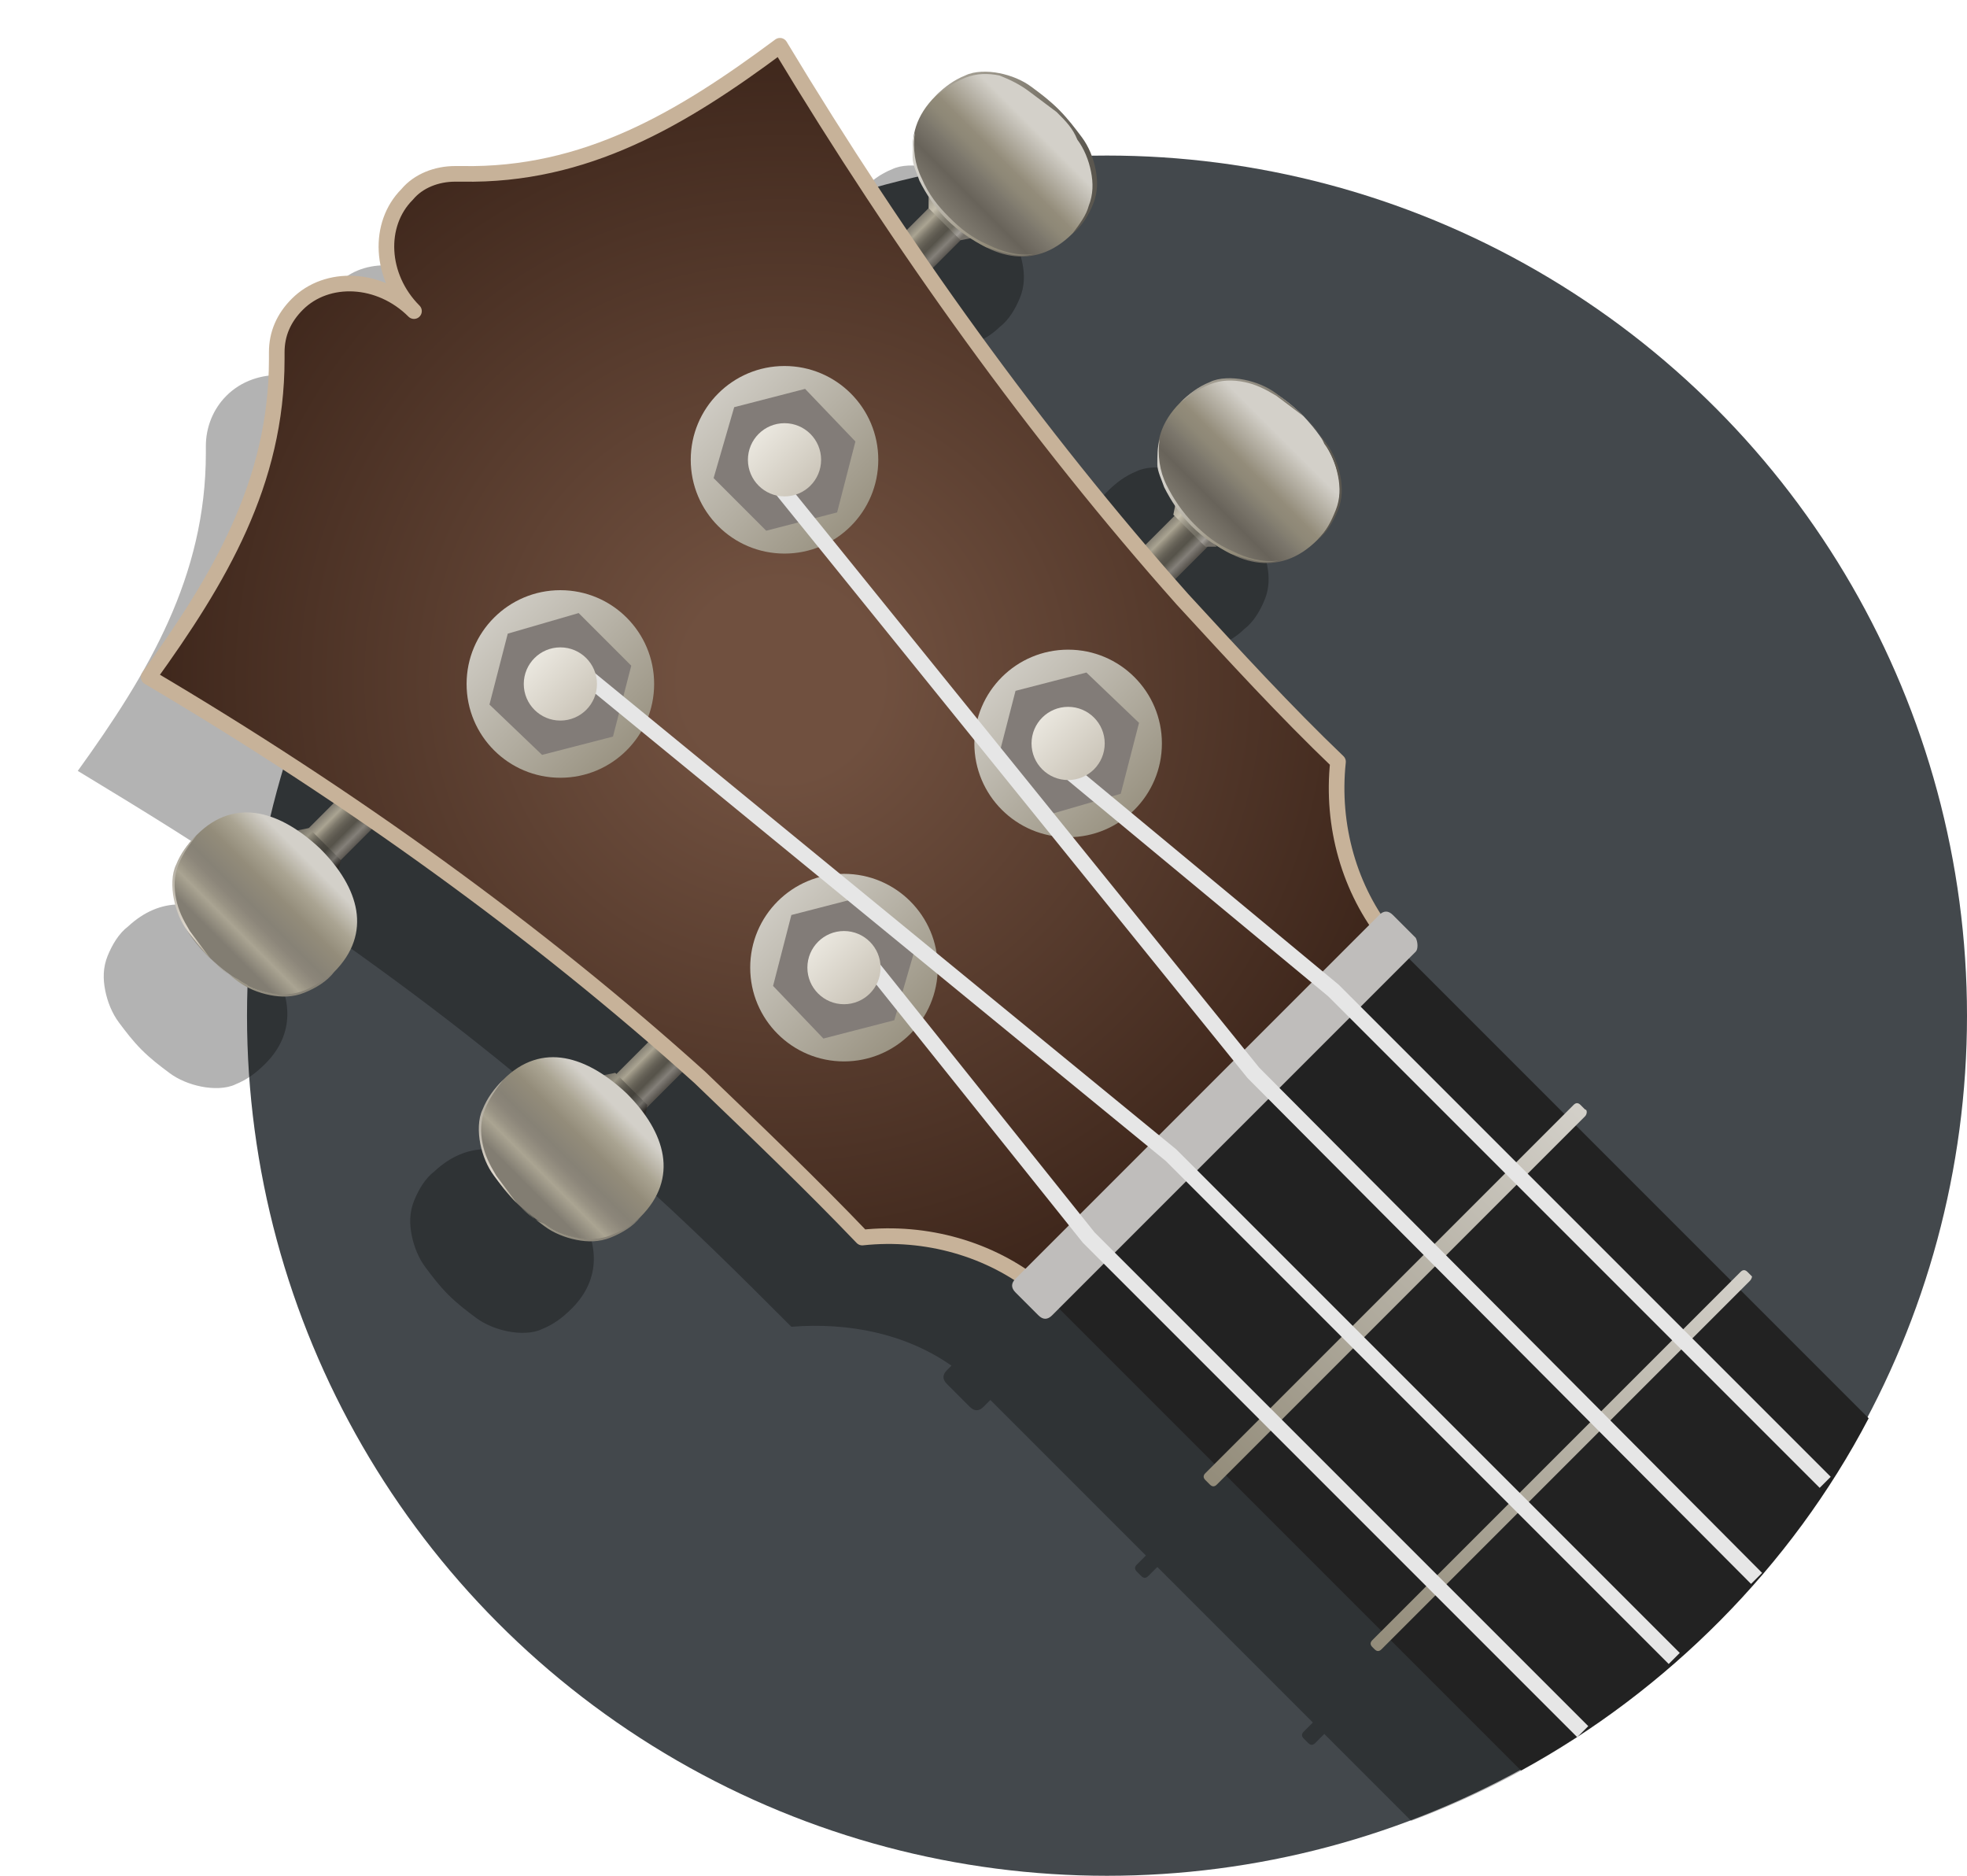 <svg enable-background="new 0 0 86 82" height="82" viewBox="0 0 86 82" width="86" xmlns="http://www.w3.org/2000/svg" xmlns:xlink="http://www.w3.org/1999/xlink"><linearGradient id="a"><stop offset="0" stop-color="#827d72"/><stop offset=".199" stop-color="#aaa492"/><stop offset=".237" stop-color="#9d9786"/><stop offset=".34" stop-color="#7e796c"/><stop offset=".44" stop-color="#686459"/><stop offset=".537" stop-color="#5b574e"/><stop offset=".624" stop-color="#56534a"/><stop offset=".819" stop-color="#848079"/><stop offset=".994" stop-color="#59554f"/></linearGradient><linearGradient id="b" gradientTransform="matrix(.707 .707 -.707 .707 -400.557 669.336)" gradientUnits="userSpaceOnUse" x1="-154.919" x2="-152.929" xlink:href="#a" y1="-741.595" y2="-741.595"/><linearGradient id="c"><stop offset="0" stop-color="#706c63"/><stop offset=".199" stop-color="#989383"/><stop offset=".233" stop-color="#8b8677"/><stop offset=".324" stop-color="#6c685d"/><stop offset=".413" stop-color="#56534a"/><stop offset=".498" stop-color="#49463f"/><stop offset=".576" stop-color="#44423b"/><stop offset=".773" stop-color="#726f69"/><stop offset=".905" stop-color="#2b2825"/></linearGradient><linearGradient id="d" gradientTransform="matrix(.707 .707 -.707 .707 -400.557 669.336)" gradientUnits="userSpaceOnUse" x1="-155.239" x2="-152.609" xlink:href="#c" y1="-740.261" y2="-740.261"/><linearGradient id="e"><stop offset=".124" stop-color="#827d72"/><stop offset=".248" stop-color="#aaa492"/><stop offset=".305" stop-color="#999384"/><stop offset=".371" stop-color="#8c867a"/><stop offset=".431" stop-color="#878276"/><stop offset=".588" stop-color="#938c7a"/><stop offset=".725" stop-color="#aaa492"/><stop offset=".889" stop-color="#d3d0c9"/></linearGradient><linearGradient id="f" gradientTransform="matrix(.707 -.707 .707 .707 -285.735 -334.959)" gradientUnits="userSpaceOnUse" x1="-57.9" x2="-51.163" xlink:href="#e" y1="475.029" y2="475.029"/><linearGradient id="g"><stop offset="0" stop-color="#aaa599"/><stop offset=".334" stop-color="#e2dbd0"/><stop offset=".489" stop-color="#aaa492"/><stop offset=".994" stop-color="#827d72"/></linearGradient><linearGradient id="h" gradientTransform="matrix(.707 -.707 .707 .707 -285.735 -334.959)" gradientUnits="userSpaceOnUse" x1="-56.293" x2="-56.224" xlink:href="#g" y1="470.543" y2="479.798"/><linearGradient id="i" gradientTransform="matrix(.707 .707 .707 -.707 -354.229 623.008)" gradientUnits="userSpaceOnUse" x1="-154.919" x2="-152.929" xlink:href="#a" y1="712.171" y2="712.171"/><linearGradient id="j"><stop offset="0" stop-color="#9e998e"/><stop offset=".199" stop-color="#c6c0ae"/><stop offset=".237" stop-color="#b9b3a2"/><stop offset=".34" stop-color="#9a9587"/><stop offset=".44" stop-color="#848074"/><stop offset=".537" stop-color="#777368"/><stop offset=".624" stop-color="#726f64"/><stop offset=".767" stop-color="#a09c96"/><stop offset=".851" stop-color="#75716a"/></linearGradient><linearGradient id="k" gradientTransform="matrix(.707 .707 .707 -.707 -335.78 604.559)" gradientUnits="userSpaceOnUse" x1="-155.244" x2="-152.614" xlink:href="#j" y1="687.369" y2="687.369"/><linearGradient id="l"><stop offset="0" stop-color="#827d72"/><stop offset=".21" stop-color="#68635a"/><stop offset=".352" stop-color="#7d786d"/><stop offset=".371" stop-color="#817c6f"/><stop offset=".452" stop-color="#8e8877"/><stop offset=".525" stop-color="#938c7a"/><stop offset=".815" stop-color="#d3d0c9"/></linearGradient><linearGradient id="m" gradientTransform="matrix(-.707 .707 .707 .707 -1358.524 737.83)" gradientUnits="userSpaceOnUse" x1="-1505.064" x2="-1511.801" xlink:href="#l" y1="475.029" y2="475.029"/><linearGradient id="n"><stop offset="0" stop-color="#7d786d"/><stop offset=".026" stop-color="#817c6f"/><stop offset=".138" stop-color="#8e8877"/><stop offset=".239" stop-color="#938c7a"/><stop offset=".815" stop-color="#d3d0c9"/></linearGradient><linearGradient id="o" gradientTransform="matrix(.707 -.707 .707 .707 -285.735 -334.959)" gradientUnits="userSpaceOnUse" x1="-11.459" x2="-11.459" xlink:href="#n" y1="478.753" y2="471.421"/><linearGradient id="p"><stop offset="0" stop-color="#aaa599"/><stop offset=".34" stop-color="#827d72"/><stop offset=".723" stop-color="#5b574f"/></linearGradient><linearGradient id="q" gradientTransform="matrix(-.707 .707 .707 .707 -1358.524 737.83)" gradientUnits="userSpaceOnUse" x1="-1510.059" x2="-1509.99" xlink:href="#p" y1="470.543" y2="479.798"/><linearGradient id="r" gradientTransform="matrix(.707 .707 -.707 .707 -400.557 669.336)" gradientUnits="userSpaceOnUse" x1="-137.854" x2="-135.864" xlink:href="#a" y1="-743.506" y2="-743.506"/><linearGradient id="s" gradientTransform="matrix(.707 .707 -.707 .707 -400.557 669.336)" gradientUnits="userSpaceOnUse" x1="-138.174" x2="-135.544" xlink:href="#c" y1="-742.172" y2="-742.172"/><linearGradient id="t" gradientTransform="matrix(.707 -.707 .707 .707 -285.735 -334.959)" gradientUnits="userSpaceOnUse" x1="-55.989" x2="-49.252" xlink:href="#e" y1="492.094" y2="492.094"/><linearGradient id="u" gradientTransform="matrix(.707 -.707 .707 .707 -285.735 -334.959)" gradientUnits="userSpaceOnUse" x1="-54.381" x2="-54.312" xlink:href="#g" y1="487.607" y2="496.862"/><linearGradient id="v" gradientTransform="matrix(.707 .707 .707 -.707 -354.229 623.008)" gradientUnits="userSpaceOnUse" x1="-137.854" x2="-135.864" xlink:href="#a" y1="710.26" y2="710.26"/><linearGradient id="w" gradientTransform="matrix(.707 .707 .707 -.707 -335.78 604.559)" gradientUnits="userSpaceOnUse" x1="-138.179" x2="-135.549" xlink:href="#j" y1="685.458" y2="685.458"/><linearGradient id="x" gradientTransform="matrix(-.707 .707 .707 .707 -1358.524 737.83)" gradientUnits="userSpaceOnUse" x1="-1503.152" x2="-1509.889" xlink:href="#l" y1="492.094" y2="492.094"/><linearGradient id="y" gradientTransform="matrix(.707 -.707 .707 .707 -285.735 -334.959)" gradientUnits="userSpaceOnUse" x1="-13.37" x2="-13.37" xlink:href="#n" y1="495.817" y2="488.485"/><linearGradient id="z" gradientTransform="matrix(-.707 .707 .707 .707 -1358.524 737.83)" gradientUnits="userSpaceOnUse" x1="-1508.147" x2="-1508.078" xlink:href="#p" y1="487.607" y2="496.862"/><radialGradient id="A" cx="-31.693" cy="484.14" gradientTransform="matrix(.707 -.707 .707 .707 -285.735 -334.959)" gradientUnits="userSpaceOnUse" r="38.214"><stop offset=".114" stop-color="#70503f"/><stop offset=".839" stop-color="#351f15"/></radialGradient><linearGradient id="B"><stop offset="0" stop-color="#938c7a"/><stop offset="1" stop-color="#d3d0c9"/></linearGradient><linearGradient id="C" gradientTransform="matrix(.707 -.707 .707 .707 -285.735 -334.959)" gradientUnits="userSpaceOnUse" x1="-38.646" x2="-38.646" xlink:href="#B" y1="482.704" y2="472.578"/><linearGradient id="D" gradientTransform="matrix(.707 -.707 .707 .707 -285.735 -334.959)" gradientUnits="userSpaceOnUse" x1="-24.741" x2="-24.741" xlink:href="#B" y1="482.704" y2="472.578"/><linearGradient id="E" gradientTransform="matrix(.707 -.707 .707 .707 -285.735 -334.959)" gradientUnits="userSpaceOnUse" x1="-38.646" x2="-38.646" xlink:href="#B" y1="500.184" y2="490.058"/><linearGradient id="F" gradientTransform="matrix(.707 -.707 .707 .707 -285.735 -334.959)" gradientUnits="userSpaceOnUse" x1="-24.741" x2="-24.741" xlink:href="#B" y1="500.184" y2="490.058"/><linearGradient id="G" gradientTransform="matrix(.707 -.707 .707 .707 -285.735 -334.959)" gradientUnits="userSpaceOnUse" x1="-43.312" x2="-20.074" xlink:href="#B" y1="522.015" y2="522.015"/><linearGradient id="H" gradientTransform="matrix(.707 -.707 .707 .707 -285.735 -334.959)" gradientUnits="userSpaceOnUse" x1="-43.312" x2="-20.074" xlink:href="#B" y1="532.303" y2="532.303"/><linearGradient id="I"><stop offset="0" stop-color="#ccc6ba"/><stop offset="1" stop-color="#ebe8e0"/></linearGradient><linearGradient id="J" gradientTransform="matrix(.707 -.707 .707 .707 -285.735 -334.959)" gradientUnits="userSpaceOnUse" x1="-38.646" x2="-38.646" xlink:href="#I" y1="478.964" y2="475.736"/><linearGradient id="K" gradientTransform="matrix(.707 -.707 .707 .707 -285.735 -334.959)" gradientUnits="userSpaceOnUse" x1="-38.646" x2="-38.646" xlink:href="#I" y1="496.444" y2="493.216"/><linearGradient id="L" gradientTransform="matrix(.707 -.707 .707 .707 -285.735 -334.959)" gradientUnits="userSpaceOnUse" x1="-24.741" x2="-24.741" xlink:href="#I" y1="496.444" y2="493.216"/><linearGradient id="M" gradientTransform="matrix(.707 -.707 .707 .707 -285.735 -334.959)" gradientUnits="userSpaceOnUse" x1="-24.741" x2="-24.741" xlink:href="#I" y1="478.964" y2="475.736"/><circle cx="48.4" cy="44.4" fill="#43484c" r="37.6"/><path d="m73.1 60.4.4-.4c.1-.1.1-.2 0-.3l-.2-.2c-.1-.1-.2-.1-.3 0l-.4.4-6.8-6.8.4-.4c.1-.1.1-.2 0-.3l-.2-.2c-.1-.1-.2-.1-.3 0l-.4.4-6.8-6.8.3-.3c.2-.2.2-.4 0-.6l-1-1c-.2-.2-.4-.2-.6 0l-.2.2c-1.3-2-1.9-4.5-1.7-7-2.3-2.2-4.5-4.6-6.8-7.1-.2-.2-.4-.4-.5-.6l1.6-1.6.5-.1c.2.1.4.3.7.4s.7.3 1 .3h.7.3c-.1 0-.1 0-.2 0 .6-.1 1.3-.4 1.8-.9.4-.3.7-.8.9-1.3s.2-1 .1-1.5-.3-1-.6-1.4-.6-.8-1-1.2-.8-.7-1.2-1-.9-.5-1.4-.6-1.1-.1-1.5.1c-.5.2-.9.5-1.3.9-.6.6-.8 1.2-.9 1.8 0-.1 0-.1 0-.2-.1.3-.1.7-.1 1.1s.2.7.3 1 .3.5.4.7l-.1.5-1.2 1.6c-3.2-3.8-6.3-7.8-9.3-12l1.4-1.4.5-.1c.2.1.4.3.7.4s.7.3 1 .3h.7.3c-.1 0-.1 0-.2 0 .6-.1 1.3-.4 1.8-.9.4-.3.7-.8.9-1.3s.2-1 .1-1.5-.3-1-.6-1.4-.6-.8-1-1.2-.8-.7-1.2-1-.9-.5-1.4-.6-1.1-.1-1.5.1c-.5.2-.9.5-1.3.9-.4.5-.7 1.1-.7 1.7 0-.1 0-.1 0-.2-.1.3-.1.7-.1 1.1s.2.7.3 1 .3.5.4.7l-.1.5-1.2 1.2c-1.8-2.7-3.6-5.5-5.3-8.3-4.3 3.2-8.5 5.7-13.9 5.6-.1 0-.2 0-.3 0-.8 0-1.6.3-2.1.9-1.3 1.3-1.2 3.6.3 5.1-1.5-1.5-3.8-1.6-5.1-.3-.6.6-.9 1.4-.9 2.2v.3c0 5.4-2.5 9.6-5.6 13.9 2.8 1.7 5.6 3.4 8.3 5.3l-1.2 1.2-.5.1c-1.4-1-3-1.1-4.4.2-.4.3-.7.8-.9 1.3s-.2 1-.1 1.5.3 1 .6 1.4.6.8 1 1.2.8.7 1.2 1 .9.5 1.4.6 1.1.1 1.5-.1c.5-.2.9-.5 1.3-.9 1.3-1.3 1.2-2.9.2-4.4l.1-.5 1.5-1.5c4.2 2.9 8.3 6 12 9.3l-1.5 1.5-.5.1c-1.4-1-3-1.1-4.4.2-.4.3-.7.8-.9 1.3s-.2 1-.1 1.5.3 1 .6 1.4.6.8 1 1.2.8.7 1.2 1 .9.5 1.4.6 1.1.1 1.5-.1c.5-.2.9-.5 1.3-.9 1.3-1.3 1.2-2.9.2-4.4l.1-.5 1.6-1.6c.2.2.4.4.6.5 2.6 2.3 4.9 4.6 7.1 6.8 2.5-.2 5 .3 7 1.7l-.2.2c-.2.2-.2.4 0 .6l1 1c.2.2.4.2.6 0l.3-.3 6.8 6.8-.4.4c-.1.1-.1.2 0 .3l.2.2c.1.1.2.1.3 0l.4-.4 6.8 6.8-.4.4c-.1.1-.1.2 0 .3l.2.2c.1.1.2.1.3 0l.4-.4 3.8 3.8c5.9-2.2 11.2-5.9 15.2-10.7.6-1 1.2-1.9 1.8-3z" opacity=".3"/><path d="m14.2 38.3-1.4-1.4 2.9-2.9 1.4 1.4z" fill="url(#b)"/><path d="m14.8 38.1-1.8-1.8.5-.1 1.4 1.4z" fill="url(#d)"/><path d="m14 37.1c1.7 1.7 2.3 3.7.6 5.4s-3.7 1-5.4-.6-2.3-3.7-.6-5.4 3.7-1 5.4.6z" fill="url(#f)"/><path d="m14.6 42.5c-.3.4-.8.7-1.3.9s-1 .2-1.5.1-1-.3-1.4-.6-.8-.6-1.2-1-.7-.8-1-1.2-.5-.9-.6-1.4-.1-1.1.1-1.5c.2-.5.5-.9.9-1.3-.3.4-.6.8-.8 1.3s-.2 1-.1 1.5.3.9.6 1.4l.9 1.2c.4.4.7.7 1.2.9.4.3.9.5 1.4.6s1 .1 1.5-.1.9-.5 1.3-.8z" fill="url(#h)"/><path d="m42.7 9.8-1.4-1.4-2.9 2.9 1.4 1.4z" fill="url(#i)"/><path d="m42.5 10.4-1.9-1.8v.5l1.4 1.4z" fill="url(#k)"/><path d="m41.5 9.6c1.7 1.7 3.7 2.3 5.4.6s1-3.7-.6-5.4c-1.7-1.7-3.7-2.3-5.4-.6s-1 3.7.6 5.4z" fill="url(#m)"/><path d="m40 5.8c-.1.7 0 1.4.3 2 .3.7.7 1.2 1.2 1.7s1 .9 1.7 1.2c.6.3 1.3.5 2 .4-.3.1-.7.1-1.1 0s-.7-.2-1-.3c-.6-.3-1.2-.7-1.7-1.2s-.9-1.1-1.2-1.7c-.1-.3-.3-.7-.3-1 0-.4 0-.8.1-1.1z" fill="url(#o)"/><path d="m46.9 10.2c.4-.3.7-.8.9-1.3s.2-1 .1-1.5-.3-1-.6-1.4-.6-.8-1-1.2-.8-.7-1.2-1-.9-.5-1.4-.6-1.1-.1-1.5.1c-.5.2-.9.5-1.3.9.4-.3.8-.6 1.3-.8s1-.2 1.5-.1c.5.2.9.4 1.3.7s.8.6 1.2.9c.4.4.7.7.9 1.2.3.4.5.9.6 1.4s.1 1-.1 1.5c-.1.4-.4.8-.7 1.2z" fill="url(#q)"/><path d="m27.7 49-1.4-1.4 2.9-2.9 1.4 1.4z" fill="url(#r)"/><path d="m28.2 48.9-1.8-1.9.5-.1 1.4 1.4z" fill="url(#s)"/><path d="m27.4 47.8c1.7 1.7 2.3 3.7.6 5.4s-3.7 1-5.4-.6c-1.7-1.7-2.3-3.7-.6-5.4s3.7-1 5.4.6z" fill="url(#t)"/><path d="m28 53.2c-.3.4-.8.7-1.3.9s-1 .2-1.5.1-1-.3-1.4-.6-.8-.6-1.2-1-.7-.8-1-1.2-.5-.9-.6-1.4-.1-1.1.1-1.5c.2-.5.5-.9.9-1.3-.3.4-.6.8-.8 1.3s-.2 1-.1 1.5.3.9.6 1.4c.3.4.6.8.9 1.2.4.4.7.7 1.2.9.4.3.9.5 1.4.6s1 .1 1.5-.1.9-.4 1.3-.8z" fill="url(#u)"/><path d="m53.4 23.3-1.4-1.4-2.9 2.9 1.4 1.4z" fill="url(#v)"/><path d="m53.2 23.9-1.8-1.9-.1.5 1.4 1.4z" fill="url(#w)"/><path d="m52.2 23c1.7 1.7 3.7 2.3 5.4.6s1-3.7-.6-5.4c-1.7-1.7-3.7-2.3-5.4-.6s-1 3.7.6 5.4z" fill="url(#x)"/><path d="m50.7 19.2c-.1.7 0 1.4.3 2s.7 1.2 1.2 1.7 1 .9 1.7 1.2c.6.3 1.3.5 2 .4-.3.1-.7.1-1.1 0s-.7-.2-1-.3c-.6-.3-1.2-.7-1.7-1.2s-.9-1.1-1.2-1.7c-.1-.3-.3-.7-.3-1 0-.4 0-.7.1-1.1z" fill="url(#y)"/><path d="m57.6 23.6c.4-.3.7-.8.9-1.3s.2-1 .1-1.5-.3-1-.6-1.4-.6-.8-1-1.2-.8-.7-1.2-1-.9-.5-1.4-.6-1.1-.1-1.5.1c-.5.2-.9.5-1.3.9.4-.3.8-.6 1.3-.8s1-.2 1.5-.1.9.3 1.4.6c.4.3.8.6 1.2.9.4.4.7.7.9 1.2.3.4.5.9.6 1.4s.1 1-.1 1.5-.4.9-.8 1.3z" fill="url(#z)"/><path d="m37.7 54.1c2.8-.3 5.6.5 7.7 2.2l15.3-15.3c-1.7-2.1-2.5-4.9-2.2-7.7-2.3-2.2-4.5-4.6-6.8-7.1-6.4-7.2-12.3-15.4-17.6-24.2-4.3 3.2-8.5 5.7-13.9 5.6-.1 0-.2 0-.3 0-.8 0-1.6.3-2.1.9-1.3 1.3-1.2 3.6.3 5.1-1.5-1.5-3.8-1.6-5.1-.3-.6.6-.9 1.3-.9 2.1v.3c0 5.4-2.5 9.6-5.6 13.9 8.8 5.2 17 11.1 24.1 17.5 2.5 2.4 4.9 4.7 7.1 7z" fill="url(#A)"/><path d="m37.7 54.1c2.8-.3 5.6.5 7.7 2.2l15.3-15.3c-1.7-2.1-2.5-4.9-2.2-7.7-2.3-2.2-4.5-4.6-6.8-7.1-6.4-7.2-12.3-15.4-17.6-24.2-4.3 3.2-8.5 5.7-13.9 5.6-.1 0-.2 0-.3 0-.8 0-1.6.3-2.1.9-1.3 1.3-1.2 3.6.3 5.1-1.5-1.5-3.8-1.6-5.1-.3-.6.6-.9 1.3-.9 2.1v.3c0 5.4-2.5 9.6-5.6 13.9 8.8 5.2 17 11.1 24.1 17.5 2.5 2.4 4.9 4.7 7.1 7z" style="fill:none;stroke:#c7b299;stroke-width:.683;stroke-linecap:round;stroke-linejoin:round;stroke-miterlimit:10"/><path d="m81.7 62c-3.4 6.5-8.8 11.9-15.2 15.4l-21.1-21.1 15.3-15.3z" fill="#222"/><circle cx="24.5" cy="29.9" fill="url(#C)" r="4.1"/><path d="m27.6 29.1-2.3-2.3-3.1.9-.8 3.1 2.3 2.2 3.1-.8z" fill="#827c78"/><circle cx="34.3" cy="20.1" fill="url(#D)" r="4.1"/><path d="m37.4 19.3-2.2-2.3-3.1.8-.9 3.1 2.3 2.3 3.1-.8z" fill="#827c78"/><circle cx="36.9" cy="42.3" fill="url(#E)" r="4.1"/><path d="m40 41.5-2.3-2.3-3.1.8-.8 3.1 2.2 2.3 3.1-.8z" fill="#827c78"/><circle cx="46.7" cy="32.5" fill="url(#F)" r="4.1"/><path d="m49.8 31.6-2.3-2.2-3.1.8-.8 3.1 2.3 2.3 3.1-.9z" fill="#827c78"/><path d="m61.9 41.6-15.9 15.9c-.2.2-.4.2-.6 0l-1-1c-.2-.2-.2-.4 0-.6l15.9-15.9c.2-.2.4-.2.6 0l1 1c.1.2.1.5 0 .6z" fill="#bfbdbb"/><path d="m69.3 48.8-16.1 16.1c-.1.1-.2.1-.3 0l-.2-.2c-.1-.1-.1-.2 0-.3l16.1-16.1c.1-.1.2-.1.3 0l.2.2c.1 0 .1.2 0 .3z" fill="url(#G)"/><path d="m76.5 56-16.1 16.1c-.1.1-.2.1-.3 0l-.1-.1c-.1-.1-.1-.2 0-.3l16.1-16.1c.1-.1.2-.1.3 0l.2.2s0 .1-.1.2z" fill="url(#H)"/><path d="m69.2 75.7-21.6-21.6-10-12.5" fill="none" stroke="#e6e6e6" stroke-miterlimit="10" stroke-width=".683"/><path d="m73.2 72.5-22-22-26-21.3" fill="none" stroke="#e6e6e6" stroke-miterlimit="10" stroke-width=".683"/><circle cx="24.5" cy="29.9" fill="url(#J)" r="1.6"/><circle cx="36.9" cy="42.3" fill="url(#K)" r="1.6"/><path d="m76.8 69-22-22.1-21.1-26.1" fill="none" stroke="#e6e6e6" stroke-miterlimit="10" stroke-width=".683"/><path d="m79.8 64.8-21.5-21.5-12.3-10.2" fill="none" stroke="#e6e6e6" stroke-miterlimit="10" stroke-width=".683"/><circle cx="46.7" cy="32.5" fill="url(#L)" r="1.6"/><circle cx="34.3" cy="20.1" fill="url(#M)" r="1.6"/></svg>